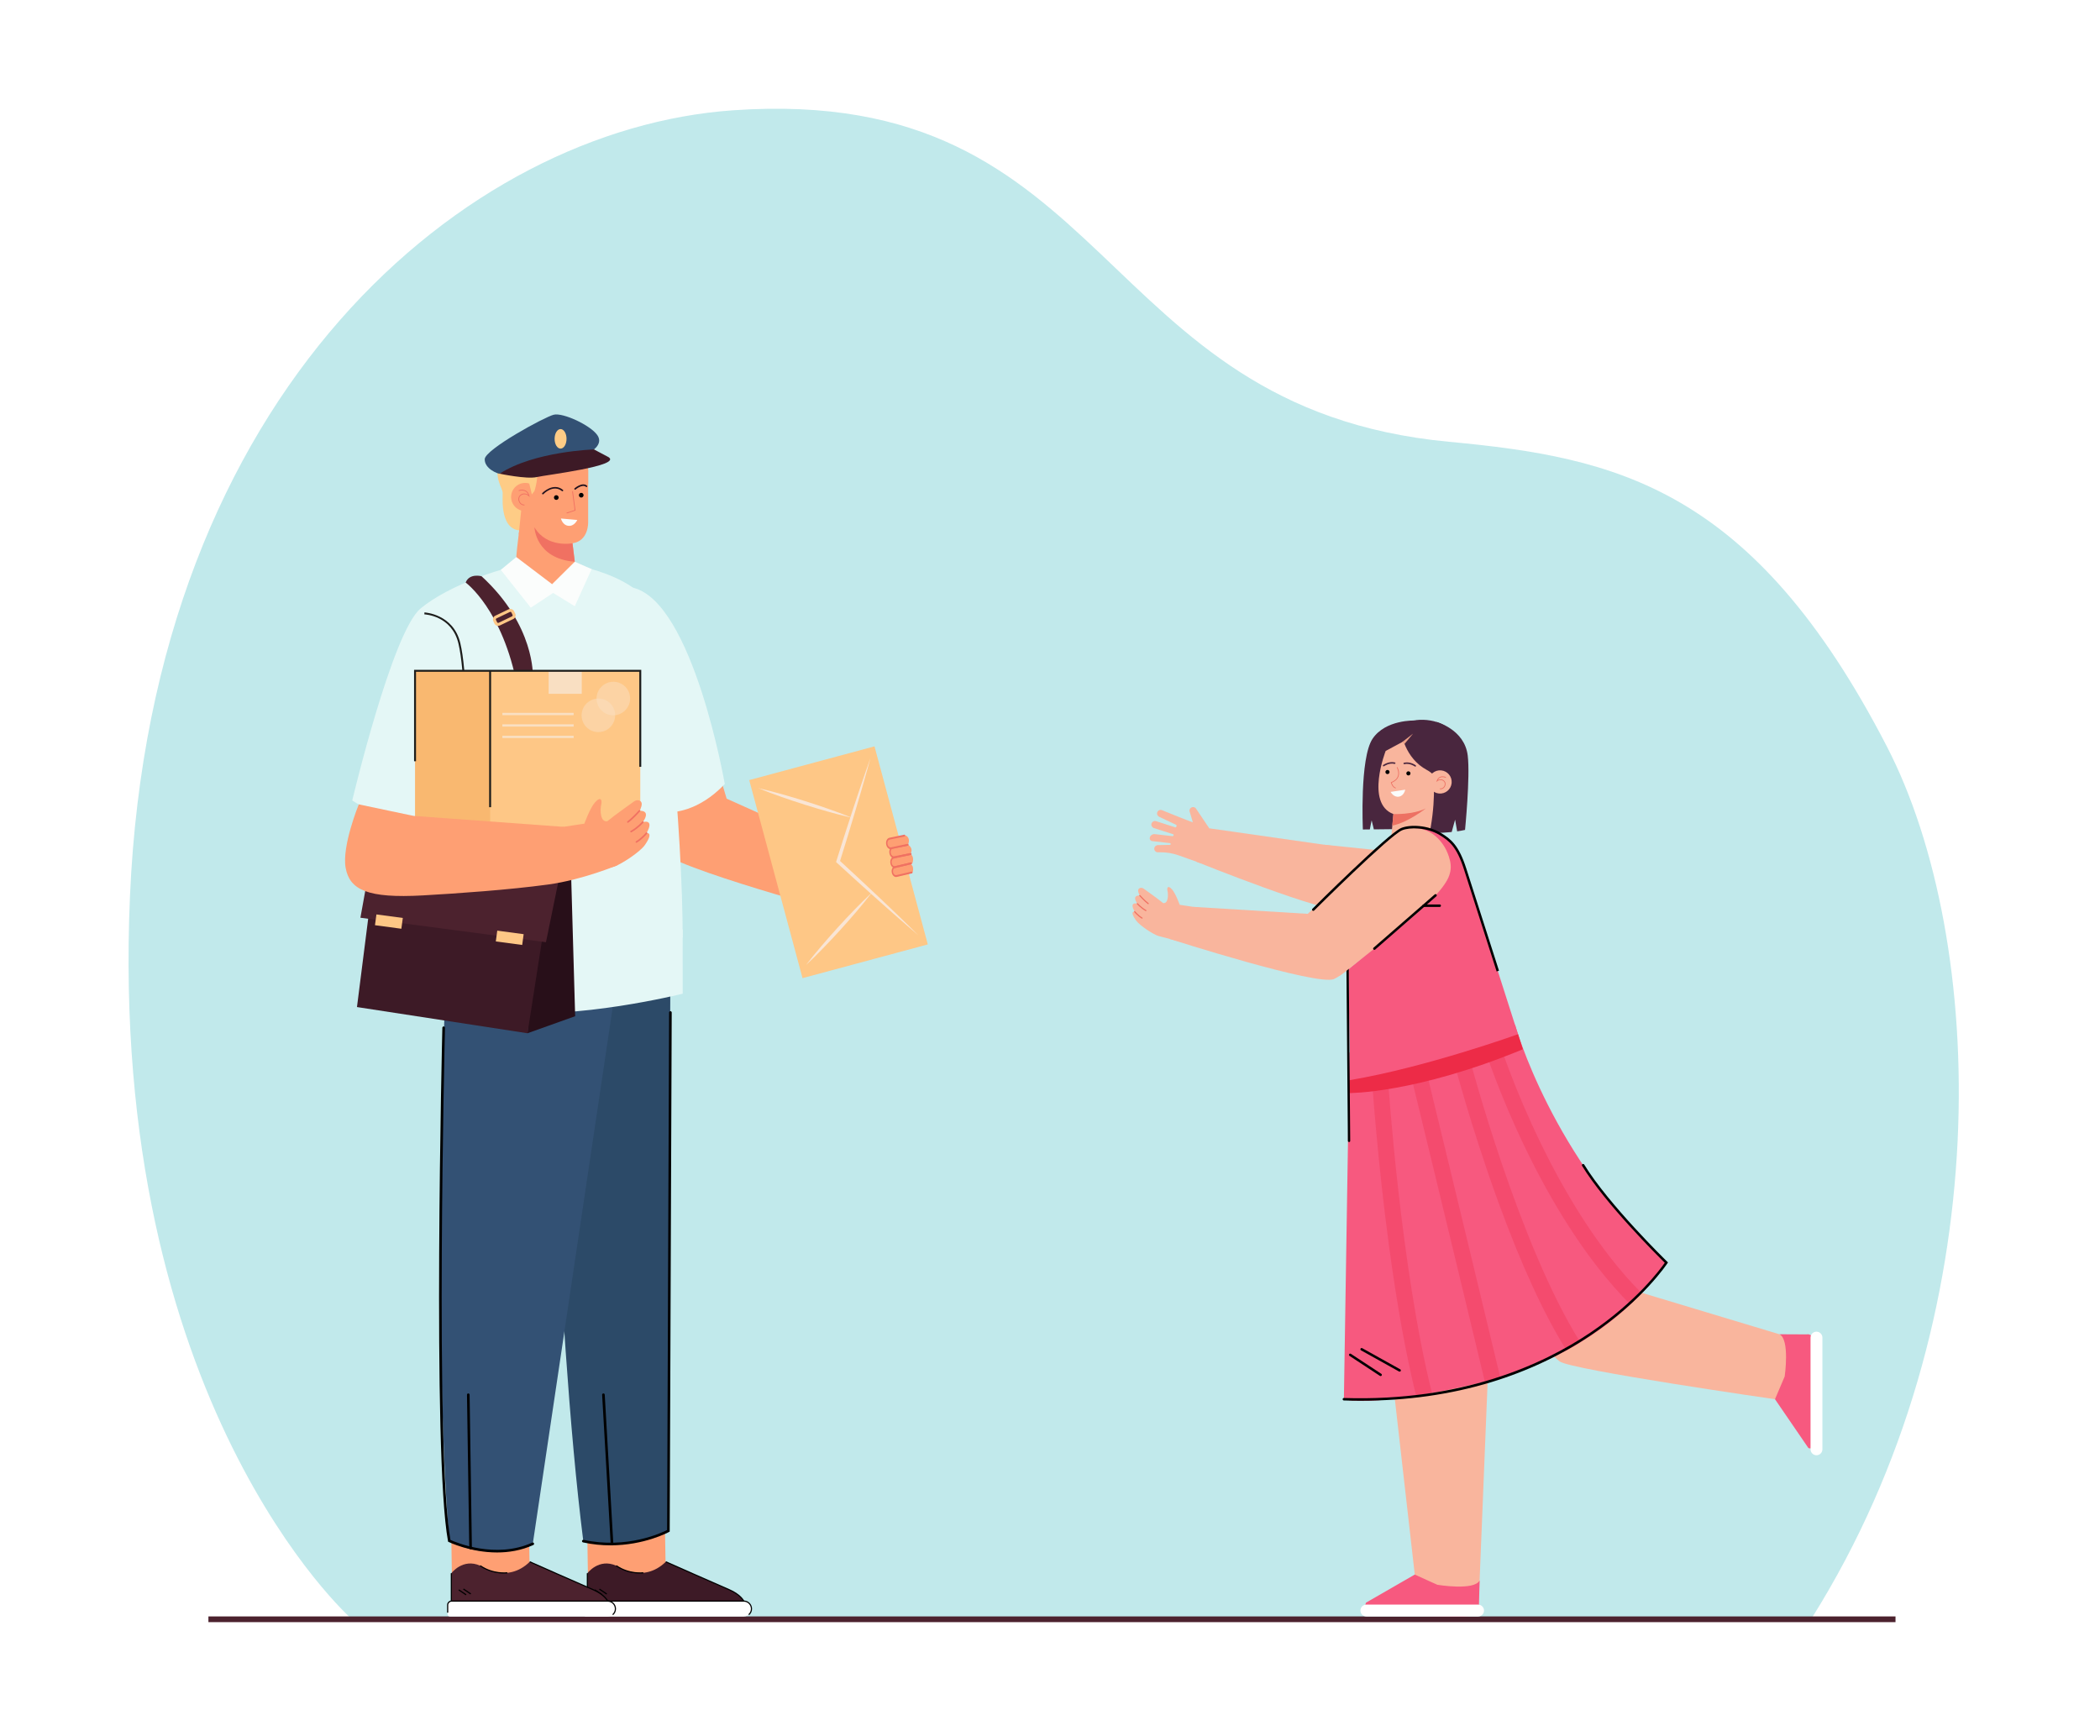 <?xml version="1.0" encoding="utf-8"?>
<!-- Generator: Adobe Illustrator 27.5.0, SVG Export Plug-In . SVG Version: 6.00 Build 0)  -->
<svg version="1.1" id="Layer_1" xmlns="http://www.w3.org/2000/svg" xmlns:xlink="http://www.w3.org/1999/xlink" x="0px" y="0px"
	 viewBox="0 0 2418.495 2000" style="enable-background:new 0 0 2418.495 2000;" xml:space="preserve">
<rect x="0" y="0" style="fill:#FFFFFF;" width="2418.495" height="2000"/>
<g>
	<g>
		<g>
			<g>
				<g>
					<path style="fill:#C1E9EB;" d="M585.473,1863.079l-181.29,0.968c0,0-279.876-248.466-254.5-831.718
						S537.051,148.526,844.09,127.044c439.92-30.78,412.848,343.195,824.778,381.835c192.577,18.064,349.856,52.249,504.151,350.898
						c114.913,222.425,130.991,657.117-86.032,1003.303H585.473z"/>
				</g>
			</g>
		</g>
	</g>
	<g>
		<g>
			<g>
				<rect x="240.029" y="1861.88" style="fill:#4C222E;" width="1942.954" height="6.586"/>
			</g>
		</g>
	</g>
	<g>
		<g>
			<g>
				<g>
					<path style="fill:#49263E;" d="M1580.722,850.952c-14.931,22.28-11.138,104.505-11.138,104.505l8.013-0.091
						c0.373-2.698,2.09-10.436,2.09-10.436l2.535,10.385l31.157-0.356l15.821-125.019
						C1629.2,829.941,1595.654,828.675,1580.722,850.952z"/>
				</g>
			</g>
			<g>
				<g>
					<path style="fill:#F9B59D;" d="M1595.836,864.943c0,0-23.752,60.426,8.876,72.731l-4.009,43.717l47.59-6.002l13.662-140.626
						c0,0-13.992,0.361-14.102,1.5C1647.742,837.398,1595.836,864.943,1595.836,864.943z"/>
				</g>
			</g>
			<g>
				<g>
					<path style="fill:#ED7163;" d="M1607.082,908.044c0.195,0.02,0.385-0.1,0.448-0.298c0.073-0.223-0.053-0.464-0.278-0.537
						c-2.688-0.854-4.092-4.404-4.482-5.557c4.102-1.704,6.745-4.18,7.857-7.365c1.811-5.194-1.092-10.33-1.218-10.546l-0.584-0.159
						l-0.157,0.585c0.027,0.05,2.832,5.023,1.147,9.843c-1.059,3.034-3.661,5.387-7.731,6.995l-0.359,0.143l0.102,0.37
						c0.062,0.22,1.521,5.349,5.164,6.509L1607.082,908.044z"/>
				</g>
			</g>
			<g>
				<g>
					<path style="fill:#ED7163;" d="M1603.416,951.015l1.296-13.341c0,0,22.682,0.865,37.364-6.508
						C1642.076,931.165,1621.544,947.397,1603.416,951.015z"/>
				</g>
			</g>
			<g>
				<g>
					<path d="M1619.634,890.583c-0.128,1.313,0.833,2.478,2.146,2.606c1.311,0.127,2.478-0.833,2.605-2.144
						c0.127-1.311-0.833-2.478-2.146-2.606C1620.929,888.312,1619.761,889.272,1619.634,890.583z"/>
				</g>
			</g>
			<g>
				<g>
					<path d="M1595.533,889.023c-0.128,1.313,0.832,2.481,2.146,2.608c1.312,0.125,2.478-0.833,2.606-2.146
						c0.127-1.311-0.833-2.478-2.144-2.605C1596.828,886.752,1595.661,887.713,1595.533,889.023z"/>
				</g>
			</g>
			<g>
				<g>
					<path style="fill:#FBFDFC;" d="M1618.323,909.597c-0.269-0.004-16.78,2.549-16.78,2.549s3.279,6.43,9.418,5.497
						C1617.1,916.713,1618.323,909.597,1618.323,909.597z"/>
				</g>
			</g>
			<g>
				<g>
					<path style="fill:#49263E;" d="M1613.863,843.472c0,0,3.438,29.56,29.599,43.533c26.161,13.975,6.851,48.977,6.851,48.977
						l29.796-36.344c0,0,4.227-52.346-18.154-64.877C1645.676,825.646,1612.706,826.747,1613.863,843.472z"/>
				</g>
			</g>
			<g>
				<g>
					<path style="fill:#49263E;" d="M1630.216,882.995c-0.256,0.088-0.549,0.055-0.784-0.117c-0.057-0.043-5.831-4.206-12.109-2.68
						c-0.457,0.111-0.916-0.168-1.027-0.625c-0.111-0.456,0.167-0.918,0.625-1.029c7.062-1.718,13.257,2.772,13.519,2.963
						c0.378,0.278,0.457,0.809,0.179,1.187L1630.216,882.995z"/>
				</g>
			</g>
			<g>
				<g>
					<path style="fill:#49263E;" d="M1593.488,882.733c-0.271,0.009-0.541-0.11-0.713-0.345c-0.28-0.377-0.2-0.911,0.179-1.19
						c0.259-0.192,6.452-4.684,13.515-2.974c0.457,0.111,0.738,0.57,0.627,1.027c-0.111,0.457-0.572,0.739-1.026,0.627
						c-6.302-1.526-12.047,2.647-12.104,2.69L1593.488,882.733z"/>
				</g>
			</g>
			<g>
				<g>
					<polygon style="fill:#EBA086;" points="1614.757,854.828 1627.331,845.063 1617.538,856.882 					"/>
				</g>
			</g>
			<g>
				<g>
					<path style="fill:#49263E;" d="M1690.319,870.235c-3.682-30.138-35.822-38.613-35.822-38.613l-4.154,57.882
						c0,0,3.8,25.726-2.592,62.914l-1.454,6.989c0,0,11.843,0.392,25.552-1.044c1.481-5.425,3.94-14.243,3.94-14.243l2.354,13.464
						c3.044-0.444,6.107-0.985,9.086-1.654C1687.229,955.928,1693.311,894.735,1690.319,870.235z"/>
				</g>
			</g>
			<g>
				<g>
					<path style="fill:#F9B59D;" d="M1645.164,899.388c-0.716,7.355,4.67,13.897,12.023,14.612
						c7.356,0.714,13.899-4.669,14.612-12.025c0.716-7.355-4.668-13.896-12.023-14.612
						C1652.42,886.65,1645.877,892.032,1645.164,899.388z"/>
				</g>
			</g>
			<g>
				<g>
					<path style="fill:#ED7163;" d="M1658.669,908.995c2.795,0.272,4.867-1.647,5.685-3.687c0.968-2.41,0.369-4.906-1.528-6.355
						c-2.699-2.062-5.414-1.273-6.922-0.519c0.71-1.363,1.686-2.313,2.905-2.837c2.749-1.178,5.866,0.182,5.898,0.194
						c0.218,0.097,0.47-0.002,0.565-0.216c0.096-0.216,0-0.469-0.216-0.565c-0.142-0.064-3.495-1.526-6.585-0.199
						c-1.785,0.766-3.095,2.297-3.901,4.555l-0.514,1.446l1.189-0.972c0.145-0.117,3.58-2.861,7.06-0.203
						c1.922,1.466,1.876,3.802,1.253,5.354c-0.654,1.63-2.319,3.424-4.874,3.146c-0.232-0.028-0.447,0.142-0.474,0.377
						c-0.025,0.238,0.144,0.448,0.379,0.475L1658.669,908.995z"/>
				</g>
			</g>
		</g>
		<g>
			<g>
				<path style="fill:#F9B59D;" d="M1527.591,1045.694c0,0,123.567,20.601,144.317,12.791c20.751-7.81-68.743-77.487-68.743-77.487
					l-78.379-8.026L1527.591,1045.694z"/>
			</g>
		</g>
		<g>
			<g>
				<g>
					<path style="fill:#F9B59D;" d="M1546.852,1047.555c-17.351,6.172-168.856-54.955-168.856-54.955l14.666-38.517l149.503,21.373
						C1542.165,975.457,1564.203,1041.383,1546.852,1047.555z"/>
				</g>
			</g>
		</g>
		<g>
			<g>
				<g>
					<g>
						<path style="fill:#F9B59D;" d="M1329.325,977.391c0.1-2.21,1.998-3.916,4.209-3.96l13.76-0.27
							c0.431-0.008,0.809-0.29,0.941-0.701l0,0c0.194-0.606-0.215-1.238-0.847-1.31l-20.195-2.299
							c-2.314-0.263-3.626-2.294-2.917-4.512h0c0.709-2.218,3.183-3.817,5.497-3.554l20.594,2.344
							c0.478,0.055,0.928-0.236,1.075-0.695l0.104-0.325c0.17-0.531-0.123-1.098-0.653-1.268l-21.897-7.005
							c-2.107-0.674-3.438-2.852-2.901-4.998c0.588-2.351,3.025-3.683,5.296-2.956l22.033,7.049c0.531,0.17,1.098-0.123,1.268-0.653
							l0.329-1.03c0.154-0.482-0.073-1.004-0.531-1.22l-19.446-9.154c-2.001-0.942-3.038-3.275-2.227-5.333
							c0.888-2.255,3.478-3.258,5.635-2.242c0,0,30.402,12.366,35.311,13.912l-3.413-11.511c-1.05-2.039-0.249-4.543,1.79-5.594l0,0
							c2.039-1.05,4.543-0.249,5.594,1.789l14.928,22.186c0.685,1.329-0.219,4.182-1.494,6.303
							c-5.667,23.843-6.736,27.469-8.856,33.757l-24.665-8.818c-7.117-2.544-14.638-3.773-22.195-3.625l-1.898,0.037
							C1331.171,981.785,1329.216,979.812,1329.325,977.391z"/>
					</g>
				</g>
			</g>
		</g>
		<g>
			<g>
				<g>
					<polygon style="fill:#F9B59D;" points="1714.772,1554.146 1703.651,1829.022 1631.083,1829.022 1599.86,1554.146 					"/>
				</g>
			</g>
		</g>
		<g>
			<g>
				<g>
					<path style="fill:#F9B59D;" d="M1834.816,1452.636l33.314,29.655l181.179,54.578l22.337,11.3l-3.565,45.242l-23.884,18.283
						c0,0-235.492-33.871-248.038-43.566s-36.621-40.215-36.621-40.215s-42.201-63.301-38.779-75.277
						c3.422-11.976,38.209-35.992,41.06-35.96C1764.672,1416.709,1834.816,1452.636,1834.816,1452.636z"/>
				</g>
			</g>
		</g>
		<g>
			<g>
				<g>
					<g>
						<path style="fill:#F7597F;" d="M1681.377,1861.952l-100.646-1.59c-0.908-0.148-1.65-0.308-2.19-0.483
							c-9.431-3.055-5.436-13.809-5.436-13.809l56.234-32.396l25.988,11.758c0,0,42.609,7.116,48.704-4.97l-0.859,31.6
							C1703.173,1852.061,1706.277,1862.191,1681.377,1861.952z"/>
					</g>
				</g>
			</g>
		</g>
		<g>
			<g>
				<g>
					<path style="fill:#F07162;" d="M1850.572,1516.394c0.796,0,1.565-0.432,1.96-1.187l16.178-31.013
						c0.564-1.081,0.145-2.415-0.937-2.979c-1.081-0.564-2.415-0.145-2.979,0.936l-16.178,31.013
						c-0.564,1.081-0.145,2.415,0.937,2.979C1849.879,1516.313,1850.228,1516.394,1850.572,1516.394z"/>
				</g>
			</g>
		</g>
		<g>
			<g>
				<path style="fill:#F7597F;" d="M1744.83,1180.32c0,0,42.29,153.853,174.283,274.013c0,0-61.513,102.733-213.847,138.366
					c-128.426,30.04-157.555,18.996-157.555,18.996l6.349-399.314L1744.83,1180.32z"/>
			</g>
		</g>
		<g>
			<g>
				<path style="fill:#F9B59D;" d="M1605.646,960.13l-41.639,38.154l-41.337,40.846l19.621,85.178l113.819-87.195l24.651-53.825
					c0,0-15.191-24.923-33.204-27.095C1640.55,953.186,1625.265,946.969,1605.646,960.13z"/>
			</g>
		</g>
		<g>
			<g>
				<path style="fill:#F7597F;" d="M1668.654,986.741c-3.604-11.159-9.685-18.718-15.543-23.737
					c-6.889-5.902-15.711-9.052-24.781-9.201c-0.057-0.001-0.114-0.002-0.171-0.003c38.704-5.129,56.389,38.413,56.389,38.413
					l84.687,264.627c-88.394,68.922-211.574,54.74-211.574,54.74c-1.663-14.338-4.783-183.814-4.965-194.984
					C1663.856,1028.952,1677.238,1013.322,1668.654,986.741z"/>
			</g>
		</g>
		<g>
			<g style="opacity:0.3;">
				<g>
					<path style="fill:#ED2B47;" d="M1890.743,1489.631c-3.931,4.125-8.291,8.473-13.096,12.972
						c-52.988-52.945-93.722-124.083-119.558-177.189c-31.296-64.326-48.152-116.88-48.319-117.403l17.564-5.594
						c0.164,0.513,16.699,52.018,47.456,115.192C1799.982,1369.348,1839.602,1438.587,1890.743,1489.631z"/>
				</g>
			</g>
			<g style="opacity:0.3;">
				<g>
					<path style="fill:#ED2B47;" d="M1725.288,1383.893c-30.872-84.73-50.728-160.425-50.926-161.18l17.836-4.655
						c0.658,2.522,56.733,215.138,127.883,328.152c-5.113,3.116-10.437,6.193-15.985,9.205
						C1778.3,1514.364,1751.932,1457.02,1725.288,1383.893z"/>
				</g>
			</g>
			<g style="opacity:0.3;">
				<g>
					<path style="fill:#ED2B47;" d="M1624.488,1237.128l17.912-4.356c0.483,1.985,41.325,169.93,85.44,353.97
						c-5.788,1.699-11.724,3.301-17.806,4.798C1665.881,1407.336,1624.972,1239.115,1624.488,1237.128z"/>
				</g>
			</g>
			<g style="opacity:0.3;">
				<g>
					<path style="fill:#ED2B47;" d="M1599.794,1436.115c-13.54-100.141-19.35-187.619-19.407-188.491l18.394-1.204
						c0.177,2.706,14.402,213.936,50.352,358.089c-6.466,1.184-12.554,2.228-18.267,3.14
						C1619.378,1561.42,1608.993,1504.142,1599.794,1436.115z"/>
				</g>
			</g>
		</g>
		<g>
			<g>
				<path style="fill:#ED2B47;" d="M1748.252,1191.276c0,0-106.186,38.213-193.265,52.777l-2.292,0.379l0.477,14.641
					c0,0,76.358,0.889,200.668-50.456L1748.252,1191.276z"/>
			</g>
		</g>
		<g>
			<g>
				<g>
					<path d="M1553.642,1315.455h0.031c0.731-0.006,1.319-0.604,1.313-1.336l-1.933-228.162c-0.007-0.732-0.625-1.329-1.337-1.313
						c-0.731,0.006-1.319,0.604-1.313,1.336l1.933,228.161C1552.343,1314.864,1552.925,1315.445,1553.642,1315.455z"/>
				</g>
			</g>
		</g>
		<g>
			<g>
				<g>
					<path style="fill:#F9B59D;" d="M1610.925,1062.307c0,0-55.726,57.001-74.573,65.385
						c-18.847,8.384-188.869-46.068-188.869-46.068l26.781-37.056l131.806,8.033l57.936-54.317L1610.925,1062.307z"/>
				</g>
			</g>
		</g>
		<g>
			<g>
				<path d="M1723.615,1118.957l2.71-0.867l-37.657-117.669c-8.619-26.936-17.645-34.043-29.454-41.143
					c-14.835-8.922-35.179-9.837-45.523-5.564c-14.87,6.14-100.433,91.155-102.256,93.077c-0.542,0.57-0.519,1.471,0.052,2.011
					c0.57,0.546,1.471,0.52,2.011-0.052c0.444-0.466,86.965-86.495,101.281-92.407c8.459-3.49,28.1-3.567,42.969,5.375
					c11.273,6.776,19.893,13.581,28.211,39.57L1723.615,1118.957z"/>
			</g>
		</g>
		<g>
			<g>
				<path d="M1582.812,1094.103c0.332,0,0.666-0.115,0.935-0.35l70.455-61.373c0.592-0.516,0.655-1.415,0.138-2.009
					c-0.517-0.592-1.418-0.652-2.009-0.138l-70.455,61.373c-0.592,0.516-0.655,1.415-0.138,2.008
					C1582.02,1093.937,1582.416,1094.103,1582.812,1094.103z"/>
			</g>
		</g>
		<g>
			<g>
				<path d="M1639.583,1044.65h18.478c0.787,0,1.423-0.637,1.423-1.423c0-0.787-0.637-1.423-1.423-1.423h-18.478
					c-0.787,0-1.423,0.637-1.423,1.423C1638.16,1044.013,1638.797,1044.65,1639.583,1044.65z"/>
			</g>
		</g>
		<g>
			<g>
				<path d="M1566.954,1613.428c53.213,0,103.733-7.176,150.452-21.392c41.877-12.743,80.801-31.137,115.69-54.671
					c59.441-40.095,86.941-81.839,87.211-82.256l0.637-0.981l-0.838-0.814c-0.673-0.655-67.623-65.97-95.645-111.924
					c-0.409-0.671-1.287-0.885-1.956-0.474c-0.671,0.409-0.884,1.284-0.474,1.956c26.476,43.422,87.307,103.847,95.236,111.647
					c-4.462,6.445-31.875,44.165-85.886,80.569c-54.453,36.701-147.844,79.499-283.624,75.186c-0.76-0.082-1.444,0.589-1.468,1.376
					c-0.026,0.785,0.591,1.443,1.376,1.468C1554.129,1613.325,1560.566,1613.428,1566.954,1613.428z"/>
			</g>
		</g>
		<g>
			<g>
				<path d="M1611.899,1579.925c0.5,0,0.984-0.264,1.245-0.731c0.382-0.687,0.135-1.554-0.552-1.936l-43.762-24.355
					c-0.691-0.385-1.553-0.133-1.936,0.552c-0.382,0.687-0.135,1.554,0.552,1.936l43.762,24.355
					C1611.428,1579.868,1611.666,1579.925,1611.899,1579.925z"/>
			</g>
		</g>
		<g>
			<g>
				<path d="M1590.018,1585.043c0.463,0,0.917-0.225,1.191-0.641c0.431-0.657,0.249-1.54-0.407-1.972l-35.033-23.032
					c-0.66-0.431-1.54-0.247-1.972,0.407c-0.431,0.657-0.249,1.54,0.407,1.972l35.033,23.032
					C1589.479,1584.968,1589.75,1585.043,1590.018,1585.043z"/>
			</g>
		</g>
		<g>
			<g>
				<g>
					<g>
						<g>
							<g>
								<g>
									<g>
										<g>
											<path style="fill:#F9B59D;" d="M1309.844,1040.884c-7.183-10.425,2.814-9.375,2.814-9.375
												c-3.281-5.992-1.667-8,0.248-8.633c1.401-0.463,2.942-0.167,4.147,0.685c3.825,2.706,15.475,11.008,22.455,16.63
												c5.711,1.007,6.289-8.9,4.992-14.375c-0.668-2.821,0.275-6.968,5.325-1.29c4.126,4.64,8.806,17.688,8.806,17.688
												l32.025,4.822l-15.445,41.93c0,0-35.574-9.434-40.944-10.819c-5.37-1.384-21.848-12.026-26.104-18.124
												c-7.722-11.065-1.402-9.949-1.402-9.949C1299.817,1037.829,1309.844,1040.884,1309.844,1040.884z"/>
										</g>
									</g>
								</g>
							</g>
						</g>
					</g>
				</g>
			</g>
			<g>
				<g>
					<g>
						<g>
							<g>
								<g>
									<g>
										<g>
											<g>
												<path style="fill:#F07162;" d="M1322.163,1041.449c0.267,0.089,0.572,0.003,0.748-0.236
													c0.219-0.296,0.156-0.713-0.14-0.932c-4.151-3.068-9.561-9.152-9.614-9.214c-0.244-0.275-0.666-0.3-0.941-0.057
													c-0.276,0.245-0.301,0.666-0.057,0.942c0.225,0.253,5.556,6.249,9.82,9.401
													C1322.037,1041.395,1322.099,1041.427,1322.163,1041.449z"/>
											</g>
										</g>
									</g>
								</g>
							</g>
						</g>
					</g>
				</g>
			</g>
			<g>
				<g>
					<g>
						<g>
							<g>
								<g>
									<g>
										<g>
											<g>
												<path style="fill:#F07162;" d="M1319.478,1049.454c0.299,0.1,0.635-0.023,0.794-0.308
													c0.179-0.322,0.063-0.728-0.259-0.907c-5.489-3.053-9.627-7.747-9.668-7.794c-0.244-0.278-0.665-0.305-0.941-0.063
													c-0.277,0.243-0.306,0.664-0.064,0.941c0.174,0.199,4.326,4.912,10.025,8.082
													C1319.402,1049.425,1319.44,1049.442,1319.478,1049.454z"/>
											</g>
										</g>
									</g>
								</g>
							</g>
						</g>
					</g>
				</g>
			</g>
			<g>
				<g>
					<g>
						<g>
							<g>
								<g>
									<g>
										<g>
											<g>
												<path style="fill:#F07162;" d="M1315.012,1058.112c0.291,0.098,0.621-0.017,0.784-0.292
													c0.188-0.316,0.084-0.725-0.233-0.914c-4.662-2.772-8.248-7.206-8.283-7.25c-0.23-0.288-0.65-0.333-0.937-0.102
													c-0.287,0.23-0.333,0.65-0.102,0.937c0.151,0.189,3.774,4.667,8.642,7.562
													C1314.925,1058.078,1314.968,1058.097,1315.012,1058.112z"/>
											</g>
										</g>
									</g>
								</g>
							</g>
						</g>
					</g>
				</g>
			</g>
		</g>
		<g>
			<g>
				<g>
					<g>
						<path style="fill:#F7597F;" d="M2091.298,1558.588l0.667,100.656c-0.128,0.911-0.271,1.656-0.434,2.2
							c-2.843,9.497-8.879,6.442-8.879,6.442l-38.454-56.191l11.173-26.245c0,0,6.158-42.758-6.061-48.581l31.611,0.15
							C2080.921,1537.018,2090.979,1533.688,2091.298,1558.588z"/>
					</g>
				</g>
			</g>
		</g>
		<g>
			<g>
				<path style="fill:#FFFFFF;" d="M2091.965,1676.217L2091.965,1676.217c3.778,0,6.841-3.063,6.841-6.841v-128.652
					c0-3.778-3.063-6.841-6.841-6.841l0,0c-3.778,0-6.841,3.063-6.841,6.841v128.652
					C2085.124,1673.155,2088.187,1676.217,2091.965,1676.217z"/>
			</g>
		</g>
		<g>
			<g>
				<path style="fill:#FFFFFF;" d="M1566.74,1855.115L1566.74,1855.115c0,3.778,3.063,6.841,6.841,6.841h128.652
					c3.778,0,6.841-3.063,6.841-6.841l0,0c0-3.778-3.063-6.841-6.841-6.841h-128.652
					C1569.802,1848.274,1566.74,1851.337,1566.74,1855.115z"/>
			</g>
		</g>
	</g>
	<g>
		<g>
			<g>
				<g>
					<g>
						<g>
							<g>
								<g>
									<g>
										<g>
											<g>
												<g>
													<g>
														<g>
															<g>
																<g>
																	<polygon style="fill:#FE9F73;" points="767.09,1833.83 677.398,1835.063 676.113,1750.475 765.451,1739.314 
																																			"/>
																</g>
															</g>
														</g>
													</g>
												</g>
											</g>
										</g>
									</g>
								</g>
							</g>
						</g>
					</g>
				</g>
			</g>
			<g>
				<g>
					<g>
						<g>
							<g>
								<g>
									<path style="fill:#FFFFFF;" d="M675.775,1844.151h78.226l31.716-34.547l58.009,34.547h12.494
										c4.305,0,8.252,2.912,9.063,7.14c1.091,5.69-3.24,10.665-8.733,10.665H674.66c-1.337,0-2.421-1.083-2.421-2.42v-11.849
										C672.239,1845.734,673.823,1844.151,675.775,1844.151z"/>
								</g>
							</g>
						</g>
					</g>
				</g>
				<g>
					<g>
						<g>
							<g>
								<g>
									<path style="fill:#3D1A26;" d="M676.467,1844.252v-32.111c0,0,13.174-17.733,33.233-8.682c0,0,30.339,21.523,57.085-4.523
										l66.416,29.461c0,0,18.211,6.087,23.141,15.855H676.467z"/>
								</g>
							</g>
						</g>
					</g>
				</g>
				<g>
					<g>
						<g>
							<g>
								<g>
									<g>
										<g>
											<rect x="675.8" y="1812.141" width="1.332" height="31.952"/>
										</g>
									</g>
								</g>
							</g>
						</g>
					</g>
				</g>
				<g>
					<g>
						<g>
							<g>
								<g>
									<g>
										<g>
											<path d="M736.891,1812.49c2.542,0,4.074-0.217,4.124-0.224l-0.197-1.316c-0.155,0.021-15.833,2.22-30.741-8.039
												l-0.754,1.098C720.004,1811.358,731.082,1812.49,736.891,1812.49z"/>
										</g>
									</g>
								</g>
							</g>
						</g>
					</g>
				</g>
				<g>
					<g>
						<g>
							<g>
								<g>
									<g>
										<g>
											
												<rect x="688.095" y="1829.725" transform="matrix(0.558 -0.83 0.83 0.558 -1218.041 1381.919)" width="1.332" height="10.232"/>
										</g>
									</g>
								</g>
							</g>
						</g>
					</g>
				</g>
				<g>
					<g>
						<g>
							<g>
								<g>
									<g>
										<g>
											
												<rect x="694.18" y="1828.108" transform="matrix(0.559 -0.829 0.829 0.559 -1213.606 1384.524)" width="1.33" height="10.231"/>
										</g>
									</g>
								</g>
							</g>
						</g>
					</g>
				</g>
				<g>
					<g>
						<g>
							<g>
								<g>
									<g>
										<g>
											<g>
												<g>
													<g>
														<g>
															<g>
																<g>
																	<path d="M862.739,1860.411c2.148-1.822,3.38-4.481,3.38-7.297c0-5.276-4.293-9.568-9.568-9.568H676.703
																		c-2.828,0-5.129,2.302-5.129,5.13v8.876h1.332v-8.876c0-2.095,1.703-3.799,3.797-3.799H856.55
																		c4.542,0,8.237,3.695,8.237,8.237c0,2.423-1.06,4.713-2.909,6.282L862.739,1860.411z"/>
																</g>
															</g>
														</g>
													</g>
												</g>
											</g>
										</g>
									</g>
								</g>
							</g>
						</g>
					</g>
				</g>
				<g>
					<g>
						<g>
							<g>
								<g>
									<g>
										<g>
											<path d="M855.948,1844.496l1.204-0.568c-0.148-0.316-3.792-7.782-17.387-13.579
												c-13.359-5.697-72.119-31.759-72.71-32.021l-0.541,1.217c0.593,0.262,59.362,26.328,72.729,32.029
												C852.324,1837.153,855.914,1844.423,855.948,1844.496z"/>
										</g>
									</g>
								</g>
							</g>
						</g>
					</g>
				</g>
			</g>
		</g>
		<g>
			<g>
				<g>
					<g>
						<g>
							<g>
								<g>
									<g>
										<g>
											<g>
												<g>
													<g>
														<g>
															<g>
																<g>
																	<polygon style="fill:#FE9F73;" points="610.42,1833.83 520.728,1835.063 519.443,1750.475 608.782,1739.314 
																																			"/>
																</g>
															</g>
														</g>
													</g>
												</g>
											</g>
										</g>
									</g>
								</g>
							</g>
						</g>
					</g>
				</g>
			</g>
			<g>
				<g>
					<g>
						<g>
							<g>
								<g>
									<path style="fill:#FFFFFF;" d="M519.105,1844.151h78.226l31.716-34.547l58.009,34.547h12.494
										c4.306,0,8.252,2.912,9.063,7.14c1.091,5.69-3.24,10.665-8.733,10.665H517.99c-1.337,0-2.42-1.083-2.42-2.42v-11.849
										C515.57,1845.734,517.153,1844.151,519.105,1844.151z"/>
								</g>
							</g>
						</g>
					</g>
				</g>
				<g>
					<g>
						<g>
							<g>
								<g>
									<path style="fill:#4C222E;" d="M519.797,1844.252v-32.111c0,0,13.174-17.733,33.233-8.682c0,0,30.339,21.523,57.085-4.523
										l66.416,29.461c0,0,18.21,6.087,23.141,15.855H519.797z"/>
								</g>
							</g>
						</g>
					</g>
				</g>
				<g>
					<g>
						<g>
							<g>
								<g>
									<g>
										<g>
											<rect x="519.131" y="1812.141" width="1.332" height="31.952"/>
										</g>
									</g>
								</g>
							</g>
						</g>
					</g>
				</g>
				<g>
					<g>
						<g>
							<g>
								<g>
									<g>
										<g>
											<path d="M580.221,1812.49c2.542,0,4.074-0.217,4.124-0.224l-0.197-1.316c-0.155,0.021-15.833,2.22-30.741-8.039
												l-0.754,1.098C563.334,1811.358,574.412,1812.49,580.221,1812.49z"/>
										</g>
									</g>
								</g>
							</g>
						</g>
					</g>
				</g>
				<g>
					<g>
						<g>
							<g>
								<g>
									<g>
										<g>
											
												<rect x="531.426" y="1829.725" transform="matrix(0.558 -0.83 0.83 0.558 -1287.245 1251.937)" width="1.332" height="10.232"/>
										</g>
									</g>
								</g>
							</g>
						</g>
					</g>
				</g>
				<g>
					<g>
						<g>
							<g>
								<g>
									<g>
										<g>
											
												<rect x="537.511" y="1828.108" transform="matrix(0.559 -0.829 0.829 0.559 -1282.657 1254.508)" width="1.33" height="10.231"/>
										</g>
									</g>
								</g>
							</g>
						</g>
					</g>
				</g>
				<g>
					<g>
						<g>
							<g>
								<g>
									<g>
										<g>
											<g>
												<g>
													<g>
														<g>
															<g>
																<g>
																	<path d="M706.069,1860.411c2.148-1.822,3.38-4.481,3.38-7.297c0-5.276-4.293-9.568-9.568-9.568H520.033
																		c-2.828,0-5.129,2.302-5.129,5.13v8.876h1.332v-8.876c0-2.095,1.703-3.799,3.797-3.799h179.848
																		c4.542,0,8.237,3.695,8.237,8.237c0,2.423-1.06,4.713-2.909,6.282L706.069,1860.411z"/>
																</g>
															</g>
														</g>
													</g>
												</g>
											</g>
										</g>
									</g>
								</g>
							</g>
						</g>
					</g>
				</g>
				<g>
					<g>
						<g>
							<g>
								<g>
									<g>
										<g>
											<path d="M699.279,1844.496l1.204-0.568c-0.148-0.316-3.792-7.782-17.387-13.579
												c-13.359-5.697-72.119-31.759-72.71-32.021l-0.541,1.217c0.593,0.262,59.362,26.328,72.729,32.029
												C695.654,1837.153,699.245,1844.423,699.279,1844.496z"/>
										</g>
									</g>
								</g>
							</g>
						</g>
					</g>
				</g>
			</g>
		</g>
		<g>
			<g>
				<g>
					<g>
						<g>
							<g>
								<g>
									<g>
										<g>
											<path style="fill:#2C4A68;" d="M629.717,1071.043c0,0,9.467,446.446,42.057,704.104c0,0,43.414,13.658,97.995-11.869
												l2.317-658.009l7.881-98.58L629.717,1071.043z"/>
										</g>
									</g>
								</g>
							</g>
						</g>
					</g>
				</g>
			</g>
		</g>
		<g>
			<g>
				<g>
					<g>
						<path style="fill:#335174;" d="M515.147,1075.359c0,0-19.085,440.103,2.267,699.432c0,0,40.554,25.551,96.172,3.436
							l95.736-642.847l0.073-158.645L515.147,1075.359z"/>
					</g>
				</g>
			</g>
		</g>
		<g>
			<g>
				<g>
					<g>
						<g>
							<g>
								<g>
									<g>
										<path d="M572.478,1788.201c-30.679,0-55.375-11.888-55.727-12.062l-0.677-0.333l-0.137-0.741
											c-18.278-98.918-6.613-586.385-6.493-591.297c0.019-0.816,0.689-1.466,1.503-1.466c0.012,0,0.023,0,0.037,0
											c0.83,0.021,1.485,0.71,1.466,1.54c-0.12,4.896-11.717,489.574,6.303,589.916c6.09,2.768,51.961,22.294,94.213,3.101
											c0.749-0.346,1.647-0.012,1.99,0.745c0.344,0.757,0.01,1.647-0.746,1.99
											C600.172,1785.971,585.763,1788.201,572.478,1788.201z"/>
									</g>
								</g>
							</g>
						</g>
					</g>
				</g>
			</g>
		</g>
		<g>
			<g>
				<g>
					<g>
						<g>
							<g>
								<g>
									<g>
										<path d="M703.026,1780.002c-9.893,0-20.502-0.966-31.572-3.388c-0.81-0.176-1.324-0.978-1.146-1.788
											c0.178-0.812,0.994-1.314,1.788-1.146c49.856,10.904,90.175-8.246,96.177-11.311l2.312-596.13
											c0.004-0.827,0.675-1.496,1.503-1.496h0.006c0.829,0.004,1.5,0.679,1.496,1.508l-2.32,597.912l-0.767,0.428
											C770.154,1764.785,742.246,1780.002,703.026,1780.002z"/>
									</g>
								</g>
							</g>
						</g>
					</g>
				</g>
			</g>
		</g>
		<g>
			<g>
				<g>
					<g>
						<g>
							<g>
								<g>
									<g>
										<path d="M541.959,1784.582c-0.82,0-1.491-0.657-1.503-1.481l-2.637-176.555c-0.012-0.829,0.65-1.512,1.481-1.524
											c0.005,0,0.013,0,0.013,0c0.828,0,1.499,0.657,1.51,1.481l2.637,176.555c0.012,0.83-0.649,1.512-1.481,1.524
											C541.981,1784.582,541.967,1784.582,541.959,1784.582z"/>
									</g>
								</g>
							</g>
						</g>
					</g>
				</g>
			</g>
		</g>
		<g>
			<g>
				<g>
					<g>
						<g>
							<g>
								<g>
									<g>
										<path d="M704.839,1780.02c-0.79,0-1.451-0.616-1.498-1.416l-9.895-171.993c-0.047-0.828,0.585-1.538,1.414-1.587
											c0.832-0.086,1.538,0.585,1.587,1.415l9.895,171.993c0.047,0.828-0.585,1.537-1.415,1.587
											C704.898,1780.02,704.869,1780.02,704.839,1780.02z"/>
									</g>
								</g>
							</g>
						</g>
					</g>
				</g>
			</g>
		</g>
		<g>
			<g>
				<g>
					<path style="fill:#E4F7F6;" d="M786.185,1070.74l0.041,73.873c0,0-124.57,31.026-207.672,20.13
						c-83.102-10.896,114.89-120.994,114.89-120.994L786.185,1070.74z"/>
				</g>
			</g>
		</g>
		<g>
			<g>
				<g>
					<g>
						<g>
							<g>
								<g>
									<path style="fill:#FE9F73;" d="M836.838,919.942l158.889,71.332l-18.2,62.673c0,0-204.27-54.564-218.611-74.934
										c-14.341-20.369-36.782-113.987-36.782-113.987l87.532-36.362L836.838,919.942z"/>
								</g>
							</g>
						</g>
					</g>
				</g>
			</g>
			<g>
				<g>
					<g>
						<g>
							<g>
								
									<rect x="890.798" y="874.423" transform="matrix(0.966 -0.26 0.26 0.966 -225.019 285.448)" style="fill:#FEC786;" width="149.365" height="236.166"/>
							</g>
						</g>
					</g>
				</g>
				<g>
					<g>
						<g>
							<path style="fill:#F9E5D5;" d="M927.642,922.914c8.974,2.841,17.913,5.795,26.792,8.938c8.37,2.94,16.698,6.013,24.927,9.4
								c0.977-3.002,1.96-6.002,2.957-8.998l4.906-14.824l4.982-14.8c3.374-9.851,6.738-19.705,10.275-29.504
								c-2.684,10.067-5.541,20.079-8.388,30.095l-4.349,14.999l-4.425,14.975c-2.932,9.989-6.007,19.933-9.01,29.9l-8.851,28.612
								l22.063,20.41c7.618,7.147,15.282,14.241,22.848,21.443c3.788,3.596,7.598,7.168,11.367,10.784l11.314,10.841
								c7.505,7.268,15.018,14.529,22.408,21.922c-7.993-6.737-15.864-13.607-23.743-20.469l-11.762-10.354
								c-3.922-3.45-7.804-6.943-11.708-10.412c-2.396-2.123-4.78-4.258-7.161-6.396c-5.4,7.045-11.042,13.87-16.787,20.601
								c-6.096,7.179-12.34,14.225-18.671,21.191c-6.338,6.959-12.76,13.844-19.329,20.593
								c-6.552,6.765-13.208,13.436-20.158,19.839c5.715-7.526,11.725-14.785,17.838-21.948
								c6.095-7.181,12.339-14.226,18.666-21.196c6.334-6.963,12.756-13.847,19.325-20.596c6.156-6.357,12.414-12.621,18.915-18.664
								c-5.323-4.781-10.622-9.588-15.941-14.372l-23.151-21.115l-0.948-0.865l0.388-1.223l9.435-29.767
								c2.214-6.815,4.398-13.64,6.615-20.454c-8.68-1.961-17.259-4.237-25.797-6.646c-9.071-2.534-18.083-5.258-27.058-8.095
								c-8.973-2.846-17.911-5.799-26.789-8.944c-8.886-3.122-17.729-6.377-26.452-10.012c9.227,2.043,18.333,4.466,27.397,7.023
								C909.654,917.357,918.664,920.082,927.642,922.914z"/>
						</g>
					</g>
				</g>
			</g>
			<g>
				<g>
					<g>
						<g>
							<g>
								<path style="fill:#FE9F73;" d="M1028.166,976.307l17.568-3.334c0,0,3.426,1.899,3.97,5.349
									c0.543,3.449-1.421,5.555-1.99,5.664l-17.646,3.349c-2.138,0.406-4.358-1.461-4.966-4.373
									C1024.437,979.772,1025.861,976.745,1028.166,976.307z"/>
							</g>
						</g>
					</g>
				</g>
				<g>
					<g>
						<g>
							<g>
								<path style="fill:#FE9F73;" d="M1029.214,987.891l19.419-4.217c0,0,2.182,1.081,2.774,4.521
									c0.592,3.44-0.635,6.453-1.201,6.576l-18.937,4.112c-2.128,0.463-4.372-1.349-5.019-4.249
									C1025.54,991.457,1026.919,988.389,1029.214,987.891z"/>
							</g>
						</g>
					</g>
				</g>
				<g>
					<g>
						<g>
							<g>
								<path style="fill:#FE9F73;" d="M1030.812,999.506l18.038-4.22c0,0,2.039,0.976,2.617,4.174
									c0.579,3.198-0.539,6.025-1.065,6.149l-17.589,4.116c-1.977,0.462-4.079-1.193-4.705-3.887
									C1027.423,1002.886,1028.681,1000.005,1030.812,999.506z"/>
							</g>
						</g>
					</g>
				</g>
				<g>
					<g>
						<g>
							<g>
								<g>
									<path style="fill:#F07162;" d="M1028,975.268l17.39-3.301c0.418-0.079,0.829,0.322,0.92,0.896
										c0.092,0.573-0.174,1.098-0.588,1.183l-17.39,3.301c-0.912,0.173-1.674,0.838-2.151,1.871
										c-0.477,1.033-0.595,2.288-0.336,3.535c0.485,2.328,2.267,3.883,4.055,3.544l18.991-3.701
										c0.417-0.081,0.83,0.318,0.923,0.893c0.081,0.498-0.105,0.963-0.429,1.131c-0.05,0.025-0.102,0.045-0.156,0.055
										l-18.993,3.701c-2.583,0.491-5.164-1.795-5.874-5.202c-0.38-1.822-0.205-3.658,0.492-5.168
										C1025.54,976.515,1026.688,975.517,1028,975.268z"/>
								</g>
							</g>
						</g>
					</g>
				</g>
				<g>
					<g>
						<g>
							<g>
								<path style="fill:#FE9F73;" d="M1024.374,966.051l17.678-3.664c1.965-0.407,4.151,2.187,4.526,4.177
									c0.646,3.431-0.669,6.443-1.236,6.561l-18.943,3.926c-2.086,0.432-4.304-1.288-4.986-4.119
									C1020.631,969.69,1022.035,966.536,1024.374,966.051z"/>
							</g>
						</g>
					</g>
				</g>
				<g>
					<g>
						<g>
							<g>
								<g>
									<path style="fill:#F07162;" d="M1024.198,965.013l17.342-3.594c0.416-0.086,0.831,0.308,0.928,0.881
										c0.097,0.571-0.164,1.102-0.577,1.194l-17.342,3.594c-0.909,0.188-1.665,0.867-2.132,1.908
										c-0.467,1.042-0.574,2.3-0.304,3.544c0.505,2.321,2.3,3.849,4.082,3.479l18.938-4.022c0.415-0.088,0.832,0.305,0.93,0.878
										c0.085,0.497-0.097,0.965-0.418,1.139c-0.049,0.026-0.101,0.047-0.156,0.058l-18.94,4.022
										c-2.576,0.534-5.174-1.71-5.914-5.108c-0.396-1.817-0.237-3.658,0.445-5.181
										C1021.753,966.302,1022.89,965.284,1024.198,965.013z"/>
								</g>
							</g>
						</g>
					</g>
				</g>
				<g>
					<g>
						<g>
							<g>
								<g>
									<path style="fill:#F07162;" d="M1029.033,986.854l19.419-4.216c0.416-0.091,0.832,0.301,0.932,0.873
										c0.1,0.572-0.156,1.113-0.571,1.2l-19.419,4.216c-0.91,0.198-1.66,0.883-2.121,1.93c-0.461,1.046-0.563,2.305-0.285,3.547
										c0.514,2.303,2.132,3.638,3.923,3.248l18.393-4.359c0.413-0.097,0.834,0.286,0.94,0.857
										c0.093,0.506-0.093,0.99-0.424,1.161c-0.043,0.022-0.088,0.039-0.134,0.05l-18.404,4.361
										c-2.59,0.563-5.018-1.48-5.771-4.86c-0.405-1.813-0.257-3.655,0.417-5.186
										C1026.595,988.167,1027.726,987.136,1029.033,986.854z"/>
								</g>
							</g>
						</g>
					</g>
				</g>
				<g>
					<g>
						<g>
							<g>
								<g>
									<path style="fill:#F07162;" d="M1030.347,997.789l18.037-4.22c0.414-0.097,0.834,0.288,0.938,0.859
										c0.104,0.571-0.15,1.116-0.56,1.209l-18.037,4.22c-0.829,0.193-1.512,0.833-1.925,1.799
										c-0.414,0.966-0.496,2.122-0.233,3.257c0.492,2.116,2.152,3.475,3.78,3.094l17.589-4.115
										c0.414-0.098,0.834,0.288,0.939,0.859c0.093,0.505-0.093,0.988-0.424,1.159c-0.043,0.022-0.088,0.039-0.136,0.05
										l-17.589,4.115c-2.416,0.566-4.889-1.489-5.629-4.679c-0.396-1.704-0.271-3.444,0.351-4.899
										C1028.062,999.063,1029.119,998.075,1030.347,997.789z"/>
								</g>
							</g>
						</g>
					</g>
				</g>
			</g>
		</g>
		<g>
			<g>
				<g>
					<path style="fill:#E4F7F6;" d="M773.035,935.399c0,0,30.664,0.62,61.663-32.357c0,0-36.333-209.558-105.719-226.115
						C659.594,660.37,773.035,935.399,773.035,935.399z"/>
				</g>
			</g>
		</g>
		<g>
			<g>
				<g>
					<path style="fill:#E4F7F6;" d="M405.67,922.044c0,0,46.003-193.905,78.65-221.111c32.647-27.206,97.942-49.466,132.568-53.423
						c34.626-3.957,113.771,14.84,131.084,49.96c17.313,35.12,38.253,261.014,38.253,382.369c0,0-158.29,56.061-211.053,34.956
						c-52.764-21.105-73.869-89.698-73.869-89.698l-21.765-70.571l-3.311-14.744C476.228,939.782,431.19,939.723,405.67,922.044z"/>
				</g>
			</g>
		</g>
		<g>
			<g>
				<g>
					<polygon style="fill:#280F19;" points="657.451,997.726 662.397,1170.52 607.49,1190.148 619.856,1032.073 					"/>
				</g>
			</g>
		</g>
		<g>
			<g>
				<g>
					<polygon style="fill:#3D1A26;" points="425.951,1042.987 411.112,1159.973 607.49,1190.148 626.782,1066.483 					"/>
				</g>
			</g>
		</g>
		<g>
			<g>
				<g>
					<path style="fill:#F9B59D;" d="M672.997,948.737c0,0-21.683,3.828-59.329,1.08l50.708,31.339L672.997,948.737z"/>
				</g>
			</g>
		</g>
		<g>
			<g>
				<g>
					<path style="fill:#4C222E;" d="M536.273,671.015c0,0,42.857,30.907,59.675,120.604c16.819,89.698,17.72-12.531,17.72-12.531
						s2.769-58.568-59.085-115.354C554.583,663.733,540.573,659.893,536.273,671.015z"/>
				</g>
			</g>
		</g>
		<g>
			<g>
				<g>
					<polygon style="fill:#4C222E;" points="422.983,1013.286 415.069,1057.085 628.78,1085.28 646.073,1000.694 					"/>
				</g>
			</g>
		</g>
		<g>
			<g>
				<g>
					<path style="fill:#1D1D1B;" d="M537.372,844.393l-2.226-0.022c0.007-0.704,0.567-70.811-7.224-103.277
						c-7.619-31.746-37.91-33.389-39.196-33.444l0.092-2.224c0.331,0.013,33.249,1.74,41.268,35.148
						C537.943,773.306,537.379,843.686,537.372,844.393z"/>
				</g>
			</g>
		</g>
		<g>
			<g>
				<g>
					<rect x="477.987" y="772.657" style="fill:#F9B870;" width="172.937" height="195.198"/>
				</g>
			</g>
		</g>
		<g>
			<g>
				<g>
					<rect x="564.455" y="772.657" style="fill:#FEC786;" width="172.936" height="195.198"/>
				</g>
			</g>
		</g>
		<g>
			<g>
				<g>
					<rect x="563.343" y="772.657" style="fill:#1D1D1B;" width="2.226" height="157.11"/>
				</g>
			</g>
		</g>
		<g>
			<g>
				<g>
					<rect x="631.879" y="772.657" style="fill:#F9DFC2;" width="38.088" height="26.52"/>
				</g>
			</g>
		</g>
		<g>
			<g>
				<g>
					<polygon style="fill:#1D1D1B;" points="738.504,883.267 736.278,883.267 736.278,773.77 479.1,773.77 479.1,876.839 
						476.874,876.839 476.874,771.544 738.504,771.544 					"/>
				</g>
			</g>
		</g>
		<g>
			<g>
				<g>
					<rect x="578.554" y="821.108" style="fill:#F9DFC2;" width="82.113" height="2.638"/>
				</g>
			</g>
		</g>
		<g>
			<g>
				<g>
					<rect x="578.554" y="834.299" style="fill:#F9DFC2;" width="82.113" height="2.638"/>
				</g>
			</g>
		</g>
		<g>
			<g>
				<g>
					<rect x="578.554" y="847.489" style="fill:#F9DFC2;" width="82.113" height="2.638"/>
				</g>
			</g>
		</g>
		<g style="opacity:0.5;">
			<g>
				<g>
					
						<ellipse transform="matrix(0.707 -0.707 0.707 0.707 -362.02 735.243)" style="fill:#F9DFC2;" cx="706.507" cy="804.619" rx="19.364" ry="19.295"/>
				</g>
			</g>
		</g>
		<g style="opacity:0.5;">
			<g>
				<g>
					
						<ellipse transform="matrix(0.707 -0.707 0.707 0.707 -380.731 728.739)" style="fill:#F9DFC2;" cx="689.301" cy="823.953" rx="19.364" ry="19.295"/>
				</g>
			</g>
		</g>
		<g>
			<g>
				<g>
					<g>
						<g>
							<g>
								<g>
									<g>
										<g>
											<g>
												<g>
													<g>
														<path style="fill:#FE9F73;" d="M740.356,946.901c9.917-14.394-3.886-12.944-3.886-12.944
															c4.529-8.272,2.301-11.045-0.342-11.919c-1.935-0.64-4.063-0.231-5.726,0.946
															c-5.281,3.736-21.367,15.198-31.003,22.96c-7.885,1.39-8.683-12.288-6.892-19.848
															c0.923-3.895-0.379-9.621-7.351-1.781c-5.697,6.407-12.158,24.422-12.158,24.422l-44.217,6.657l21.325,57.892
															c0,0,49.117-13.025,56.53-14.937c7.414-1.911,30.165-16.604,36.041-25.024c10.661-15.276,1.936-13.736,1.936-13.736
															C754.2,942.683,740.356,946.901,740.356,946.901z"/>
													</g>
												</g>
											</g>
										</g>
									</g>
								</g>
							</g>
						</g>
					</g>
				</g>
			</g>
			<g>
				<g>
					<g>
						<g>
							<g>
								<g>
									<g>
										<g>
											<g>
												<g>
													<g>
														<g>
															<path style="fill:#F07162;" d="M723.346,947.68c-0.368,0.124-0.789,0.004-1.032-0.326
																c-0.302-0.409-0.216-0.984,0.193-1.287c5.731-4.236,13.201-12.637,13.274-12.721c0.338-0.379,0.919-0.415,1.3-0.079
																c0.381,0.338,0.416,0.92,0.079,1.3c-0.311,0.35-7.671,8.629-13.559,12.98
																C723.521,947.606,723.435,947.65,723.346,947.68z"/>
														</g>
													</g>
												</g>
											</g>
										</g>
									</g>
								</g>
							</g>
						</g>
					</g>
				</g>
			</g>
			<g>
				<g>
					<g>
						<g>
							<g>
								<g>
									<g>
										<g>
											<g>
												<g>
													<g>
														<g>
															<path style="fill:#F07162;" d="M727.053,958.734c-0.412,0.138-0.877-0.032-1.096-0.426
																c-0.247-0.444-0.087-1.005,0.357-1.252c7.578-4.215,13.292-10.696,13.349-10.761
																c0.337-0.384,0.918-0.421,1.299-0.087c0.383,0.335,0.422,0.916,0.088,1.299c-0.24,0.275-5.973,6.783-13.841,11.159
																C727.158,958.693,727.106,958.716,727.053,958.734z"/>
														</g>
													</g>
												</g>
											</g>
										</g>
									</g>
								</g>
							</g>
						</g>
					</g>
				</g>
			</g>
			<g>
				<g>
					<g>
						<g>
							<g>
								<g>
									<g>
										<g>
											<g>
												<g>
													<g>
														<g>
															<path style="fill:#F07162;" d="M733.22,970.687c-0.402,0.135-0.857-0.023-1.083-0.402
																c-0.259-0.437-0.116-1.001,0.321-1.262c6.437-3.828,11.388-9.949,11.437-10.011c0.317-0.397,0.897-0.459,1.294-0.141
																c0.396,0.317,0.459,0.897,0.141,1.294c-0.209,0.261-5.21,6.443-11.932,10.44
																C733.34,970.64,733.281,970.667,733.22,970.687z"/>
														</g>
													</g>
												</g>
											</g>
										</g>
									</g>
								</g>
							</g>
						</g>
					</g>
				</g>
			</g>
		</g>
		<g>
			<g>
				<g>
					<path style="fill:#FE9F73;" d="M413.209,926.514c0,0-19.74,48.128-15.124,73.191c4.617,25.063,24.733,35.285,89.038,31.658
						c39.757-2.243,99.147-6.384,144.11-12.531c40.562-5.546,80.547-22.569,80.547-22.569l-62.987-43.881l-172.566-12.599
						L413.209,926.514z"/>
				</g>
			</g>
		</g>
		<g>
			<g>
				<g>
					<g>
						<path style="fill:#FEC786;" d="M591.13,713.019l-15.416,7.401c-2.335,1.121-5.147,0.133-6.268-2.202l-1.301-2.711
							c-1.121-2.334-0.133-5.146,2.202-6.267l15.416-7.401c2.335-1.121,5.147-0.133,6.268,2.201l1.301,2.71
							C594.453,709.086,593.465,711.898,591.13,713.019z M571.811,712.289c-0.653,0.314-0.931,1.101-0.617,1.754l1.301,2.711
							c0.314,0.654,1.102,0.93,1.755,0.617l15.416-7.401c0.654-0.314,0.93-1.102,0.617-1.755l-1.301-2.71
							c-0.314-0.654-1.101-0.93-1.755-0.616L571.811,712.289z"/>
					</g>
				</g>
			</g>
		</g>
		<g>
			<g>
				<g>
					
						<rect x="433.124" y="1055.245" transform="matrix(0.991 0.133 -0.133 0.991 144.629 -50.068)" style="fill:#FEC786;" width="30.669" height="12.531"/>
				</g>
			</g>
		</g>
		<g>
			<g>
				<g>
					
						<rect x="572.313" y="1073.855" transform="matrix(0.991 0.133 -0.133 0.991 148.338 -68.355)" style="fill:#FEC786;" width="30.669" height="12.531"/>
				</g>
			</g>
		</g>
		<g>
			<g>
				<g>
					<g>
						<g>
							<g>
								<g>
									<path style="fill:#FE9F73;" d="M603.317,513.153c0,0,26.988-11.478,50.948-3.242c13.874,4.77,23.09,17.96,23.09,32.631
										v14.346l-73.851-31.536c0,0-11.681,5.524-10.744,3.846C593.697,527.52,603.317,513.153,603.317,513.153z"/>
								</g>
							</g>
						</g>
					</g>
				</g>
			</g>
			<g>
				<g>
					<g>
						<g>
							<g>
								<g>
									<g>
										<g>
											<g>
												<path style="fill:#FE9F73;" d="M677.349,540.928v60.503c0,0,0.901,21.617-18.015,24.319l3.531,28.841
													c1.313,10.721-5.097,20.985-15.394,24.245c-5.035,1.594-11.045,2.758-17.861,2.758
													c-21.618,0-33.327-16.213-35.128-24.319c-1.802-8.106,3.602-46.838,3.602-46.838l-0.659-19.032l2.46-73.743
													L677.349,540.928z"/>
											</g>
										</g>
									</g>
								</g>
							</g>
						</g>
					</g>
				</g>
				<g>
					<g>
						<g>
							<g>
								<g>
									<g>
										<g>
											<g>
												<path style="fill:#21111D;" d="M625.156,569.456c-0.224,0-0.449-0.084-0.624-0.252c-0.359-0.344-0.37-0.914-0.026-1.272
													c0.124-0.13,12.513-12.802,23.833-3.68c0.387,0.311,0.449,0.878,0.137,1.266c-0.312,0.388-0.879,0.449-1.267,0.136
													c-10.031-8.081-20.944,3.048-21.404,3.525C625.63,569.362,625.393,569.456,625.156,569.456z"/>
											</g>
										</g>
									</g>
								</g>
							</g>
						</g>
					</g>
				</g>
				<g>
					<g>
						<g>
							<g>
								<g>
									<g>
										<g>
											<g>
												<path style="fill:#21111D;" d="M662.287,564.051c-0.252,0-0.503-0.106-0.681-0.312c-0.325-0.375-0.285-0.944,0.091-1.27
													c0.363-0.315,8.956-7.663,14.387-3.005c0.378,0.323,0.421,0.892,0.098,1.269c-0.323,0.379-0.892,0.422-1.27,0.098
													c-4.256-3.649-11.957,2.933-12.035,3C662.706,563.979,662.496,564.051,662.287,564.051z"/>
											</g>
										</g>
									</g>
								</g>
							</g>
						</g>
					</g>
				</g>
				<g>
					<g>
						<g>
							<g>
								<g>
									<g>
										<g>
											<g>
												<path d="M643.371,573.096c0,1.492-1.21,2.702-2.702,2.702c-1.492,0-2.702-1.21-2.702-2.702
													c0-1.492,1.209-2.702,2.702-2.702C642.161,570.393,643.371,571.603,643.371,573.096z"/>
											</g>
										</g>
									</g>
								</g>
							</g>
						</g>
					</g>
				</g>
				<g>
					<g>
						<g>
							<g>
								<g>
									<g>
										<g>
											<g>
												<path d="M672.094,570.393c0,1.492-1.21,2.702-2.702,2.702c-1.492,0-2.702-1.21-2.702-2.702
													c0-1.492,1.21-2.702,2.702-2.702C670.884,567.691,672.094,568.901,672.094,570.393z"/>
											</g>
										</g>
									</g>
								</g>
							</g>
						</g>
					</g>
				</g>
				<g>
					<g>
						<g>
							<g>
								<g>
									<g>
										<g>
											<g>
												<path style="fill:#FECC86;" d="M603.317,512.209c0,0-22.881-1.099-28.686,18.917
													c-5.804,20.016,4.088,30.597,4.288,36.565c0.2,5.968-3.847,46.2,24.397,43.197l7.628-66.453l-9.83-26.457
													L603.317,512.209z"/>
											</g>
										</g>
									</g>
								</g>
							</g>
						</g>
					</g>
				</g>
				<g>
					<g>
						<g>
							<g>
								<g>
									<g>
										<g>
											<g>
												
													<ellipse transform="matrix(0.23 -0.973 0.973 0.23 -90.975 1029.363)" style="fill:#FE9F73;" cx="604.841" cy="572.157" rx="16.213" ry="16.213"/>
											</g>
										</g>
									</g>
								</g>
							</g>
						</g>
					</g>
				</g>
				<g>
					<g>
						<g>
							<g>
								<g>
									<g>
										<g>
											<g>
												<path style="fill:#F07162;" d="M603.641,582.093c-3.368,0-5.618-2.532-6.358-5.061c-0.876-2.992,0.128-5.9,2.558-7.408
													c3.59-2.229,6.846-0.798,8.513,0.298c-0.7-1.84-1.797-3.18-3.273-3.992c-3.194-1.759-7.156-0.478-7.196-0.465
													c-0.236,0.079-0.491-0.049-0.569-0.286c-0.078-0.236,0.049-0.49,0.285-0.569c0.177-0.059,4.365-1.418,7.909,0.527
													c2.045,1.122,3.437,3.11,4.136,5.907l0.392,1.568l-1.147-1.14c-0.162-0.161-4.018-3.91-8.574-1.083
													c-2.523,1.566-2.745,4.421-2.169,6.389c0.599,2.044,2.394,4.414,5.49,4.414c0.031,0,0.06-0.003,0.093-0.001
													c0.246,0,0.447,0.197,0.45,0.444c0.003,0.248-0.195,0.453-0.444,0.456C603.705,582.092,603.672,582.093,603.641,582.093
													z"/>
											</g>
										</g>
									</g>
								</g>
							</g>
						</g>
					</g>
				</g>
				<g>
					<g>
						<g>
							<g>
								<g>
									<g>
										<g>
											<g>
												<path style="fill:#F07162;" d="M615.482,607.385c0,0,1.269,36.182,46.457,39.637l-2.605-21.273
													C659.334,625.75,630.027,631.638,615.482,607.385z"/>
											</g>
										</g>
									</g>
								</g>
							</g>
						</g>
					</g>
				</g>
				<g>
					<g>
						<g>
							<g>
								<g>
									<g>
										<g>
											<g>
												<path style="fill:#F07162;" d="M652.904,591.322c-0.189,0-0.365-0.12-0.428-0.309c-0.078-0.237,0.05-0.491,0.286-0.569
													l9.028-2.985l-2.853-21.247c-0.033-0.246,0.14-0.473,0.386-0.505c0.249-0.04,0.474,0.14,0.506,0.386l2.952,21.987
													l-9.737,3.219C652.998,591.315,652.95,591.322,652.904,591.322z"/>
											</g>
										</g>
									</g>
								</g>
							</g>
						</g>
					</g>
				</g>
				<g>
					<g>
						<g>
							<g>
								<g>
									<g>
										<polygon style="fill:#FE9F73;" points="597.416,615.472 600.556,584.971 608.128,585.811 608.128,616.35 										"/>
									</g>
								</g>
							</g>
						</g>
					</g>
				</g>
			</g>
			<g>
				<g>
					<g>
						<g>
							<g>
								<g>
									<path style="fill:#FECC86;" d="M607.55,511.608c0,0-5.304,12.658,3.395,33.771c8.699,21.113-22.318-7.875-22.318-7.875
										S590.78,506.603,607.55,511.608z"/>
								</g>
							</g>
						</g>
					</g>
				</g>
			</g>
		</g>
		<g>
			<g>
				<g>
					<g>
						<g>
							<g>
								<path style="fill:#FECC86;" d="M610.945,545.379c0,0,68.852-4.079,73.097-20.21c4.245-16.131-11.948-16.555-11.948-16.555
									s3.034-22.922-17.766-16.13c-20.8,6.792-59.332,5.903-70.166,25.179C573.328,536.94,610.945,545.379,610.945,545.379z"/>
							</g>
						</g>
					</g>
				</g>
			</g>
		</g>
		<g>
			<g>
				<g>
					<g>
						<g>
							<path style="fill:#FECC86;" d="M609.516,556.888l2.969,12.568l2.998-3.754c0,0,5.885-18.041,1.823-26.707
								c-4.063-8.667-20.334,3.792-20.334,3.792L609.516,556.888z"/>
						</g>
					</g>
				</g>
			</g>
		</g>
		<g>
			<g>
				<g>
					<g>
						<g>
							<polygon style="fill:#FBFDFC;" points="594.609,641.618 635.845,672.892 661.939,647.023 681.371,655.517 661.939,698.281 
								637.005,682.984 611.283,699.959 576.718,656.37 							"/>
						</g>
					</g>
				</g>
			</g>
		</g>
		<g>
			<g>
				<g>
					<g>
						<g>
							<g>
								<g>
									<g>
										<g>
											<path style="fill:#FBFDFC;" d="M664.821,598.923c-0.29-0.075-18.83-1.692-18.83-1.692s1.842,7.828,8.732,8.447
												C661.613,606.297,664.821,598.923,664.821,598.923z"/>
										</g>
									</g>
								</g>
							</g>
						</g>
					</g>
				</g>
			</g>
		</g>
		<g>
			<g>
				<g>
					<g>
						<path style="fill:#335174;" d="M679.271,520.925c0,0,16.605-8.385,8.608-19.786c-7.997-11.401-39.463-26.031-50.119-23.451
							c-10.656,2.581-79.273,40.048-79.524,51.235c-0.251,11.186,15.5,17.033,17.199,16.714
							C577.134,545.319,679.271,520.925,679.271,520.925z"/>
					</g>
				</g>
			</g>
			<g>
				<g>
					<g>
						<path style="fill:#3D1A26;" d="M700.845,526.56l-16.757-8.878c0,0-68.803,2.027-108.653,27.954c0,0,30.831,6.541,42.647,3.89
							C629.897,546.875,716.303,536.594,700.845,526.56z"/>
					</g>
				</g>
			</g>
		</g>
		<g>
			<g>
				<g>
					<path style="fill:#FECC86;" d="M652.453,505.476c0,6.215-3.076,11.253-6.871,11.253c-3.795,0-6.871-5.038-6.871-11.253
						c0-6.215,3.076-11.253,6.871-11.253C649.377,494.222,652.453,499.26,652.453,505.476z"/>
				</g>
			</g>
		</g>
	</g>
</g>
</svg>
